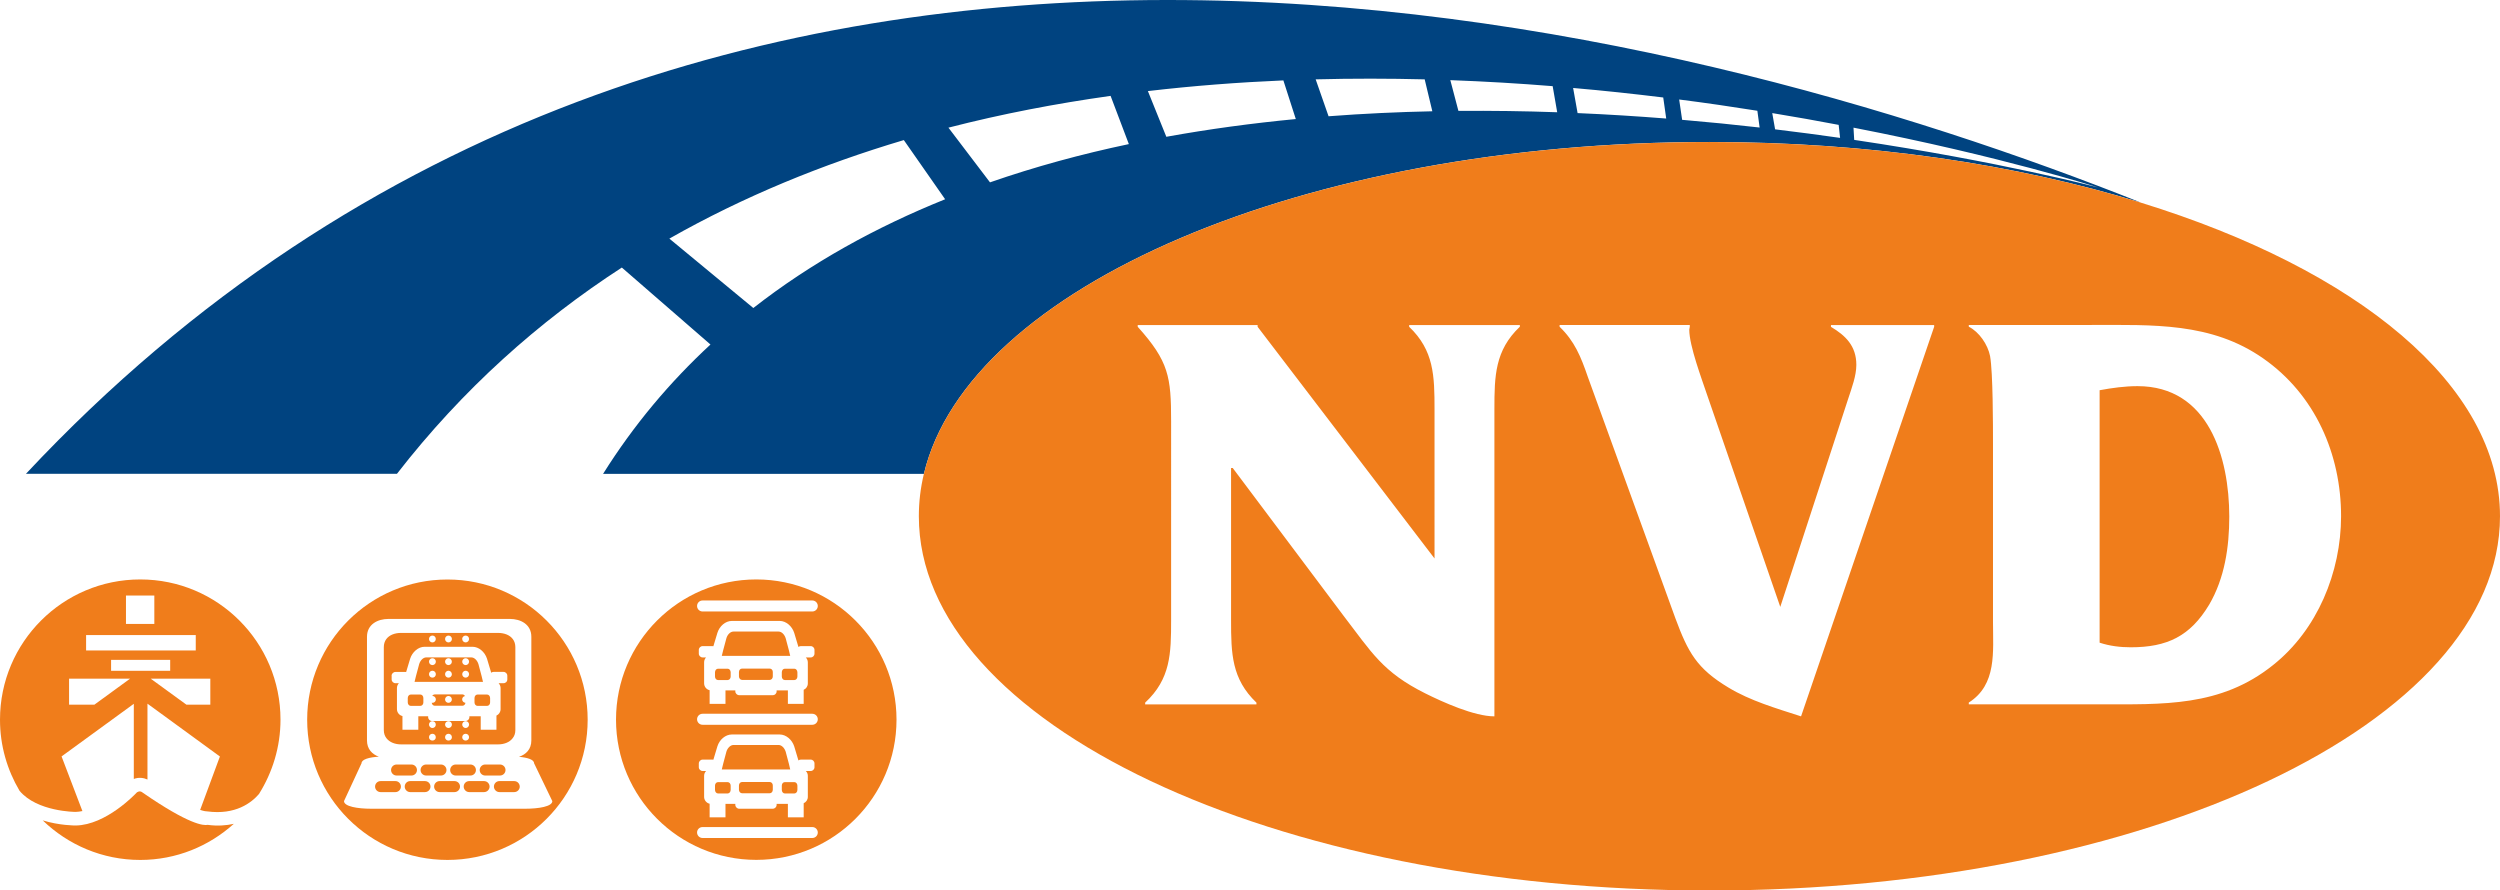 <?xml version="1.0" encoding="utf-8"?>
<!-- Generator: Adobe Illustrator 22.1.0, SVG Export Plug-In . SVG Version: 6.00 Build 0)  -->
<svg version="1.1" id="Layer_1" xmlns="http://www.w3.org/2000/svg" xmlns:xlink="http://www.w3.org/1999/xlink" x="0px" y="0px"
	 viewBox="0 0 386.19 137.55" style="enable-background:new 0 0 386.19 137.55;" xml:space="preserve">
<style type="text/css">
	.st0{fill:#F07D1B;}
	.st1{fill:#004380;}
</style>
<g>
	<path class="st0" d="M71.39,108.04c0-0.26,0.19-0.47,0.44-0.52c-0.09-0.14-0.23-0.25-0.39-0.25h-4.28c-0.17,0-0.3,0.1-0.39,0.24
		c0.01,0,0.02,0,0.03,0c0.3,0,0.53,0.24,0.53,0.54c0,0.29-0.23,0.52-0.53,0.52c-0.04,0-0.07-0.01-0.11-0.02
		c0.03,0.26,0.22,0.47,0.47,0.47h4.28c0.23,0,0.43-0.2,0.46-0.45C71.62,108.54,71.39,108.32,71.39,108.04 M69.27,108.57
		c-0.29,0-0.52-0.24-0.52-0.52c0-0.29,0.24-0.54,0.52-0.54c0.3,0,0.53,0.24,0.53,0.54C69.81,108.33,69.57,108.57,69.27,108.57"/>
	<path class="st0" d="M61.94,114.99h15.01c0.88,0,1.75-0.3,2.24-0.95c0.26-0.32,0.42-0.73,0.42-1.26v-0.73v-2.01v-2v-2v-2.01v-2.01
		v-1.99v-0.06c0-1-0.57-1.63-1.32-1.95c-0.41-0.17-0.87-0.25-1.34-0.25H61.94c-0.47,0-0.93,0.08-1.34,0.25
		c-0.75,0.32-1.31,0.95-1.31,1.95v0.06v1.99v2.01v2.01v2v2v2.01v0.73c0,0.53,0.16,0.94,0.41,1.26
		C60.2,114.69,61.07,114.99,61.94,114.99 M66.8,114.4c-0.3,0-0.53-0.22-0.53-0.52c0-0.3,0.23-0.53,0.53-0.53
		c0.29,0,0.52,0.23,0.52,0.53C67.33,114.18,67.09,114.4,66.8,114.4 M66.8,112.46c-0.3,0-0.53-0.25-0.53-0.53
		c0-0.3,0.23-0.53,0.53-0.53c0.29,0,0.52,0.23,0.52,0.53C67.33,112.22,67.09,112.46,66.8,112.46 M69.28,114.4
		c-0.29,0-0.53-0.22-0.53-0.52c0-0.3,0.24-0.53,0.53-0.53c0.29,0,0.53,0.23,0.53,0.53C69.81,114.18,69.57,114.4,69.28,114.4
		 M69.28,112.46c-0.29,0-0.53-0.25-0.53-0.53c0-0.3,0.24-0.53,0.53-0.53c0.29,0,0.53,0.23,0.53,0.53
		C69.81,112.22,69.57,112.46,69.28,112.46 M71.93,114.4c-0.29,0-0.53-0.22-0.53-0.52c0-0.3,0.24-0.53,0.53-0.53
		c0.3,0,0.53,0.23,0.53,0.53C72.46,114.18,72.22,114.4,71.93,114.4 M71.93,112.46c-0.29,0-0.53-0.25-0.53-0.53
		c0-0.3,0.24-0.53,0.53-0.53c0.3,0,0.53,0.23,0.53,0.53C72.46,112.22,72.22,112.46,71.93,112.46 M71.93,98.18
		c0.3,0,0.53,0.23,0.53,0.53c0,0.29-0.24,0.53-0.53,0.53c-0.29,0-0.53-0.24-0.53-0.53C71.39,98.41,71.64,98.18,71.93,98.18
		 M69.28,98.18c0.29,0,0.53,0.23,0.53,0.53c0,0.29-0.24,0.53-0.53,0.53c-0.29,0-0.53-0.24-0.53-0.53
		C68.75,98.41,68.99,98.18,69.28,98.18 M66.8,98.18c0.29,0,0.52,0.23,0.52,0.53c0,0.29-0.23,0.53-0.52,0.53
		c-0.3,0-0.53-0.24-0.53-0.53C66.27,98.41,66.51,98.18,66.8,98.18 M60.49,104.39c0-0.32,0.27-0.59,0.6-0.59h1.52
		c0.05,0,0.09,0,0.13,0.01c0.17-0.59,0.38-1.29,0.62-2.06c0.33-1.03,1.25-1.84,2.23-1.84h7.4c0.99,0,1.91,0.81,2.24,1.84
		c0.25,0.82,0.47,1.58,0.65,2.17c0.1-0.08,0.23-0.13,0.38-0.13h1.51c0.33,0,0.6,0.26,0.6,0.59v0.57c0,0.34-0.26,0.59-0.6,0.59h-0.74
		c0.18,0.21,0.3,0.46,0.3,0.75v3.26c0,0.44-0.26,0.82-0.64,0.99v2.18h-2.43v-2.08h-1.75v0.14c0,0.33-0.27,0.6-0.6,0.6h-5.17
		c-0.33,0-0.6-0.27-0.6-0.6v-0.14h-1.52v2.08h-2.45v-2.11c-0.48-0.1-0.85-0.55-0.85-1.06v-3.26c0-0.29,0.11-0.55,0.3-0.75h-0.52
		c-0.33,0-0.6-0.26-0.6-0.59V104.39z"/>
	<path class="st0" d="M70.39,118.1c-0.47,0-0.85,0.38-0.85,0.85c0,0.47,0.38,0.85,0.85,0.85h2.29c0.47,0,0.84-0.38,0.84-0.85
		c0-0.47-0.38-0.85-0.84-0.85H70.39z"/>
	<path class="st0" d="M74.94,118.1c-0.46,0-0.84,0.38-0.84,0.85c0,0.47,0.38,0.85,0.84,0.85h2.3c0.47,0,0.85-0.38,0.85-0.85
		c0-0.47-0.38-0.85-0.85-0.85H74.94z"/>
	<path class="st0" d="M73.3,107.83v0.68c0,0.3,0.21,0.53,0.46,0.53h1.49c0.25,0,0.46-0.23,0.46-0.53v-0.68
		c0-0.3-0.21-0.54-0.46-0.54h-1.49C73.5,107.29,73.3,107.53,73.3,107.83"/>
	<path class="st0" d="M73.91,102.6c-0.17-0.56-0.61-1.05-1.12-1.05h-6.93c-0.5,0-0.94,0.48-1.11,1.05
		c-0.37,1.28-0.71,2.73-0.71,2.73h10.57C74.61,105.33,74.28,103.88,73.91,102.6 M66.8,104.68c-0.3,0-0.53-0.23-0.53-0.54
		c0-0.28,0.23-0.53,0.53-0.53c0.3,0,0.53,0.25,0.53,0.53C67.33,104.45,67.1,104.68,66.8,104.68 M66.8,102.74
		c-0.3,0-0.53-0.24-0.53-0.53c0-0.29,0.23-0.53,0.53-0.53c0.3,0,0.53,0.24,0.53,0.53C67.33,102.5,67.1,102.74,66.8,102.74
		 M69.27,104.68c-0.29,0-0.52-0.23-0.52-0.54c0-0.28,0.24-0.53,0.52-0.53c0.3,0,0.53,0.25,0.53,0.53
		C69.81,104.45,69.57,104.68,69.27,104.68 M69.27,102.74c-0.29,0-0.52-0.24-0.52-0.53c0-0.29,0.24-0.53,0.52-0.53
		c0.3,0,0.53,0.24,0.53,0.53C69.81,102.5,69.57,102.74,69.27,102.74 M71.93,104.68c-0.29,0-0.53-0.23-0.53-0.54
		c0-0.28,0.24-0.53,0.53-0.53c0.3,0,0.53,0.25,0.53,0.53C72.46,104.45,72.22,104.68,71.93,104.68 M71.93,102.74
		c-0.29,0-0.53-0.24-0.53-0.53c0-0.29,0.24-0.53,0.53-0.53c0.3,0,0.53,0.24,0.53,0.53C72.46,102.5,72.22,102.74,71.93,102.74"/>
	<path class="st0" d="M65.82,118.1c-0.47,0-0.85,0.38-0.85,0.85c0,0.47,0.38,0.85,0.85,0.85h2.3c0.47,0,0.85-0.38,0.85-0.85
		c0-0.47-0.38-0.85-0.85-0.85H65.82z"/>
	<path class="st0" d="M63.45,109.04h1.49c0.26,0,0.46-0.24,0.46-0.53v-0.68c0-0.3-0.2-0.54-0.46-0.54h-1.49
		c-0.25,0-0.46,0.24-0.46,0.54v0.68C62.99,108.8,63.2,109.04,63.45,109.04"/>
	<path class="st0" d="M79.44,120.66h-2.29c-0.48,0-0.85,0.38-0.85,0.85c0,0.46,0.38,0.85,0.85,0.85h2.29c0.47,0,0.85-0.39,0.85-0.85
		C80.28,121.04,79.91,120.66,79.44,120.66"/>
	<path class="st0" d="M74.78,120.66h-2.3c-0.48,0-0.85,0.38-0.85,0.85c0,0.46,0.38,0.85,0.85,0.85h2.3c0.46,0,0.85-0.39,0.85-0.85
		C75.63,121.04,75.24,120.66,74.78,120.66"/>
	<path class="st0" d="M69.12,89.52c-11.97,0-21.67,9.69-21.67,21.66c0,11.96,9.7,21.66,21.67,21.66c11.96,0,21.66-9.71,21.66-21.66
		C90.78,99.21,81.08,89.52,69.12,89.52 M81.13,124.93H57.34c-2.1,0-4.2-0.35-4.2-1.18l2.71-5.85c0-0.61,1.24-0.93,2.67-1.01
		c-1.03-0.37-1.83-1.17-1.83-2.51V98.37c0-1.93,1.66-2.76,3.31-2.76h18.77c1.65,0,3.31,0.83,3.31,2.76v16.01
		c0,1.37-0.83,2.17-1.91,2.53c1.28,0.11,2.33,0.42,2.33,0.99l2.82,5.85C85.33,124.58,83.23,124.93,81.13,124.93"/>
	<path class="st0" d="M61.26,118.1c-0.47,0-0.85,0.38-0.85,0.85c0,0.47,0.38,0.85,0.85,0.85h2.3c0.47,0,0.85-0.38,0.85-0.85
		c0-0.47-0.38-0.85-0.85-0.85H61.26z"/>
	<path class="st0" d="M65.65,120.66h-2.29c-0.47,0-0.84,0.38-0.84,0.85c0,0.46,0.38,0.85,0.84,0.85h2.29c0.47,0,0.85-0.39,0.85-0.85
		C66.5,121.04,66.12,120.66,65.65,120.66"/>
	<path class="st0" d="M61.09,120.66h-2.3c-0.47,0-0.85,0.38-0.85,0.85c0,0.46,0.38,0.85,0.85,0.85h2.3c0.46,0,0.84-0.39,0.84-0.85
		C61.93,121.04,61.55,120.66,61.09,120.66"/>
	<path class="st0" d="M70.21,120.66h-2.3c-0.47,0-0.85,0.38-0.85,0.85c0,0.46,0.38,0.85,0.85,0.85h2.3c0.47,0,0.85-0.39,0.85-0.85
		C71.06,121.04,70.69,120.66,70.21,120.66"/>
	<path class="st0" d="M112.41,103.3h-1.5c-0.25,0-0.46,0.25-0.46,0.55v0.66c0,0.3,0.21,0.54,0.46,0.54h1.5
		c0.25,0,0.46-0.24,0.46-0.54v-0.66C112.87,103.55,112.66,103.3,112.41,103.3"/>
	<path class="st0" d="M121.37,116.12c-0.18-0.56-0.61-1.04-1.11-1.04h-6.94c-0.5,0-0.95,0.49-1.11,1.04
		c-0.37,1.3-0.71,2.74-0.71,2.74h10.57C122.08,118.86,121.74,117.41,121.37,116.12"/>
	<path class="st0" d="M118.9,103.28h-4.27c-0.27,0-0.48,0.23-0.48,0.53v0.68c0,0.29,0.22,0.54,0.48,0.54h4.27
		c0.27,0,0.48-0.24,0.48-0.54v-0.68C119.39,103.51,119.17,103.28,118.9,103.28"/>
	<path class="st0" d="M118.9,120.8h-4.27c-0.27,0-0.48,0.24-0.48,0.54V122c0,0.29,0.22,0.54,0.48,0.54h4.27
		c0.27,0,0.48-0.24,0.48-0.54v-0.66C119.39,121.04,119.17,120.8,118.9,120.8"/>
	<path class="st0" d="M112.41,120.82h-1.5c-0.25,0-0.46,0.24-0.46,0.54v0.66c0,0.3,0.21,0.55,0.46,0.55h1.5
		c0.25,0,0.46-0.25,0.46-0.55v-0.66C112.87,121.06,112.66,120.82,112.41,120.82"/>
	<path class="st0" d="M122.72,120.82h-1.49c-0.26,0-0.46,0.24-0.46,0.54v0.66c0,0.3,0.21,0.55,0.46,0.55h1.49
		c0.25,0,0.46-0.25,0.46-0.55v-0.66C123.17,121.06,122.97,120.82,122.72,120.82"/>
	<path class="st0" d="M122.72,103.3h-1.49c-0.26,0-0.46,0.25-0.46,0.55v0.66c0,0.3,0.21,0.54,0.46,0.54h1.49
		c0.25,0,0.46-0.24,0.46-0.54v-0.66C123.17,103.55,122.97,103.3,122.72,103.3"/>
	<path class="st0" d="M121.37,98.6c-0.18-0.57-0.61-1.04-1.11-1.04h-6.94c-0.5,0-0.95,0.47-1.11,1.04
		c-0.37,1.29-0.71,2.72-0.71,2.72h10.57C122.08,101.33,121.74,99.89,121.37,98.6"/>
	<path class="st0" d="M116.83,89.51c-11.97,0-21.67,9.7-21.67,21.66c0,11.96,9.7,21.66,21.67,21.66s21.66-9.71,21.66-21.66
		C138.49,99.21,128.79,89.51,116.83,89.51 M125.48,129.45h-16.95c-0.47,0-0.85-0.38-0.85-0.85c0-0.47,0.38-0.84,0.85-0.84h16.95
		c0.47,0,0.85,0.38,0.85,0.84C126.33,129.08,125.95,129.45,125.48,129.45 M124.79,119.83v3.27c0,0.44-0.26,0.81-0.64,0.98v2.18
		h-2.44v-2.08h-1.74v0.15c0,0.33-0.26,0.6-0.61,0.6h-5.17c-0.32,0-0.6-0.27-0.6-0.6v-0.15h-1.52v2.08h-2.45v-2.1
		c-0.48-0.11-0.85-0.55-0.85-1.05v-3.27c0-0.29,0.12-0.55,0.3-0.74h-0.52c-0.33,0-0.6-0.26-0.6-0.59v-0.57c0-0.33,0.27-0.6,0.6-0.6
		h1.51c0.05,0,0.1,0.01,0.14,0.02c0.17-0.59,0.38-1.29,0.62-2.06c0.32-1.04,1.24-1.84,2.23-1.84h7.4c0.98,0,1.91,0.81,2.24,1.84
		c0.25,0.82,0.47,1.56,0.65,2.17c0.11-0.08,0.24-0.13,0.37-0.13h1.52c0.33,0,0.59,0.26,0.59,0.6v0.57c0,0.33-0.26,0.59-0.59,0.59
		h-0.75C124.67,119.29,124.79,119.55,124.79,119.83 M125.48,111.96h-16.95c-0.47,0-0.85-0.38-0.85-0.85c0-0.47,0.38-0.85,0.85-0.85
		h16.95c0.47,0,0.85,0.38,0.85,0.85C126.33,111.58,125.95,111.96,125.48,111.96 M124.79,102.32v3.25c0,0.45-0.26,0.82-0.64,0.99
		v2.17h-2.44v-2.08h-1.74v0.15c0,0.32-0.26,0.59-0.61,0.59h-5.17c-0.32,0-0.6-0.27-0.6-0.59v-0.15h-1.52v2.08h-2.45v-2.11
		c-0.48-0.1-0.85-0.54-0.85-1.06v-3.25c0-0.3,0.12-0.56,0.3-0.75h-0.52c-0.33,0-0.6-0.26-0.6-0.59v-0.57c0-0.33,0.27-0.59,0.6-0.59
		h1.51c0.05,0,0.1,0.01,0.14,0.02c0.17-0.59,0.38-1.29,0.62-2.06c0.32-1.04,1.24-1.85,2.23-1.85h7.4c0.98,0,1.91,0.81,2.24,1.85
		c0.25,0.82,0.47,1.57,0.65,2.17c0.11-0.08,0.24-0.13,0.37-0.13h1.52c0.33,0,0.59,0.26,0.59,0.59v0.57c0,0.33-0.26,0.59-0.59,0.59
		h-0.75C124.67,101.77,124.79,102.02,124.79,102.32 M125.48,94.46h-16.95c-0.47,0-0.85-0.38-0.85-0.85c0-0.47,0.38-0.85,0.85-0.85
		h16.95c0.47,0,0.85,0.38,0.85,0.85C126.33,94.08,125.95,94.46,125.48,94.46"/>
	<path class="st0" d="M11.68,125.42c0.35-0.01,0.7-0.06,1.05-0.13l-3.22-8.44l11.16-8.13v11.61c0.79-0.3,1.56-0.17,2.11,0.09V108.7
		l11.19,8.16l-3.05,8.25c0.65,0.22,0.97,0.23,1.08,0.23c4.38,0.59,6.85-1.34,8-2.68c2.09-3.33,3.33-7.27,3.33-11.49
		c0-11.96-9.7-21.66-21.66-21.66C9.7,89.51,0,99.21,0,111.18c0,4.01,1.11,7.75,3.02,10.98C5.72,125.4,11.62,125.42,11.68,125.42
		 M17.16,101.93h9.13v1.69h-9.13V101.93z M32.49,108.85h-3.7l-5.51-4.01h9.21V108.85z M19.46,92h4.38v4.38h-4.38V92z M13.3,98.1
		h16.94v2.38H13.3V98.1z M10.67,104.84h9.42l-5.5,4.01h-3.92V104.84z"/>
	<path class="st0" d="M32.08,127.42c-0.64,0.14-2.88-0.04-10-4.95c-0.49-0.44-0.9-0.08-0.96-0.04c-0.19,0.21-4.72,5.01-9.41,5.09
		c-0.17,0-2.55,0-5.11-0.79c3.9,3.77,9.2,6.11,15.06,6.11c5.57,0,10.62-2.12,14.46-5.58C34.96,127.52,33.6,127.63,32.08,127.42"/>
</g>
<g>
	<path class="st0" d="M39.61,123.3c0.01-0.02,0.02-0.03,0.03-0.05C39.63,123.27,39.62,123.29,39.61,123.3"/>
	<path class="st1" d="M264.06,21.93c24.6,0,47.5,3.45,66.67,9.37C260.43,3.28,108.18-38.11,4.01,73.19h57.31
		c10.14-13.06,21.91-23.54,34.74-31.86l13.69,11.89c-6.24,5.77-11.83,12.39-16.59,19.98h49.56
		C149.59,44.36,201.29,21.93,264.06,21.93 M324.07,28.95c0,0-15.01-3.98-37.64-7.34l-0.11-1.89
		C309.3,24.18,324.07,28.95,324.07,28.95 M284.03,19.29l0.22,2.01c-3.2-0.46-6.57-0.9-10.04-1.32l-0.44-2.51
		C277.33,18.06,280.75,18.66,284.03,19.29 M271.47,17.11l0.35,2.59c-3.86-0.44-7.85-0.84-11.97-1.19l-0.46-3.14
		C263.55,15.9,267.58,16.49,271.47,17.11 M256.93,15.06l0.46,3.25c-4.45-0.35-9.02-0.64-13.69-0.84l-0.69-3.88
		C247.78,14,252.44,14.51,256.93,15.06 M239.85,13.31l0.7,4.03c-5.02-0.18-10.11-0.25-15.26-0.21l-1.25-4.75
		C229.41,12.58,234.7,12.89,239.85,13.31 M220.08,12.26l1.18,4.93c-5.3,0.11-10.66,0.36-16.03,0.77l-1.99-5.7
		C208.93,12.11,214.56,12.12,220.08,12.26 M198.25,12.42l1.92,5.97c-6.69,0.64-13.38,1.54-20,2.74l-2.85-7.06
		C184.33,13.25,191.32,12.72,198.25,12.42 M116.37,47.58L103.4,36.86c11.48-6.52,23.68-11.49,36.22-15.22l6.38,9.14
		C135.33,35.08,125.31,40.59,116.37,47.58 M146.51,19.72c8.27-2.13,16.65-3.73,25.05-4.91l2.82,7.45
		c-7.31,1.54-14.49,3.49-21.45,5.91L146.51,19.72z"/>
</g>
<g>
	<path class="st0" d="M330.2,59.65c-1.95,0-3.91,0.27-5.86,0.63v39c1.59,0.52,3.2,0.71,4.81,0.71c5.6,0,9.17-1.69,12.11-6.58
		c2.4-4.1,3.11-8.9,3.11-13.62C344.36,70.6,341.15,59.65,330.2,59.65"/>
	<path class="st0" d="M330.73,31.31L330.73,31.31c-19.18-5.93-42.06-9.37-66.67-9.37c-62.77,0-114.47,22.42-121.34,51.26
		c-0.52,2.15-0.78,4.34-0.78,6.55c0,31.92,54.67,57.81,122.12,57.81c67.44,0,122.13-25.88,122.13-57.81
		C386.19,59.46,364.12,41.63,330.73,31.31 M234.77,50.48c-3.83,3.65-3.92,7.57-3.92,12.73v47.45c-3.12,0-8.02-2.22-10.68-3.55
		c-6.59-3.29-8.27-6.32-12.64-12.01l-17.1-22.8h-0.26v23.5c0,5.17,0.09,9.08,3.92,12.74v0.27h-17.19v-0.27
		c3.93-3.66,4.01-7.57,4.01-12.74V65.08c0-6.85-0.35-9.25-5.16-14.6v-0.27h18.52v0.27l27.33,35.79V63.21
		c0-5.16-0.09-9.08-3.92-12.73v-0.27h17.1V50.48z M298.78,50.48l-20.56,60.18c-3.83-1.24-7.84-2.4-11.22-4.45
		c-4.89-2.94-6.23-5.42-8.19-10.69l-13.53-37.3c-1.07-3.12-2.05-5.52-4.36-7.74v-0.27h20.11v0.27l-0.08,0.45
		c0,2.49,1.95,7.66,2.75,10.05l11.31,32.77l10.51-32.21c0.53-1.62,1.24-3.48,1.24-5.18c0-2.94-1.69-4.54-3.92-5.87v-0.27h15.94
		V50.48z M351.13,102.74c-8.1,6.5-17.01,6.06-26.98,6.06h-20.02v-0.27c4.36-2.77,3.74-7.84,3.74-12.46V68.73
		c0-3.03,0-11.14-0.45-13.72c-0.35-1.78-1.69-3.74-3.29-4.54v-0.27H323c9.6,0,18.6-0.44,26.62,5.17
		c8.01,5.6,12.02,14.78,12.02,24.39C361.63,88.4,357.98,97.3,351.13,102.74"/>
</g>
</svg>
